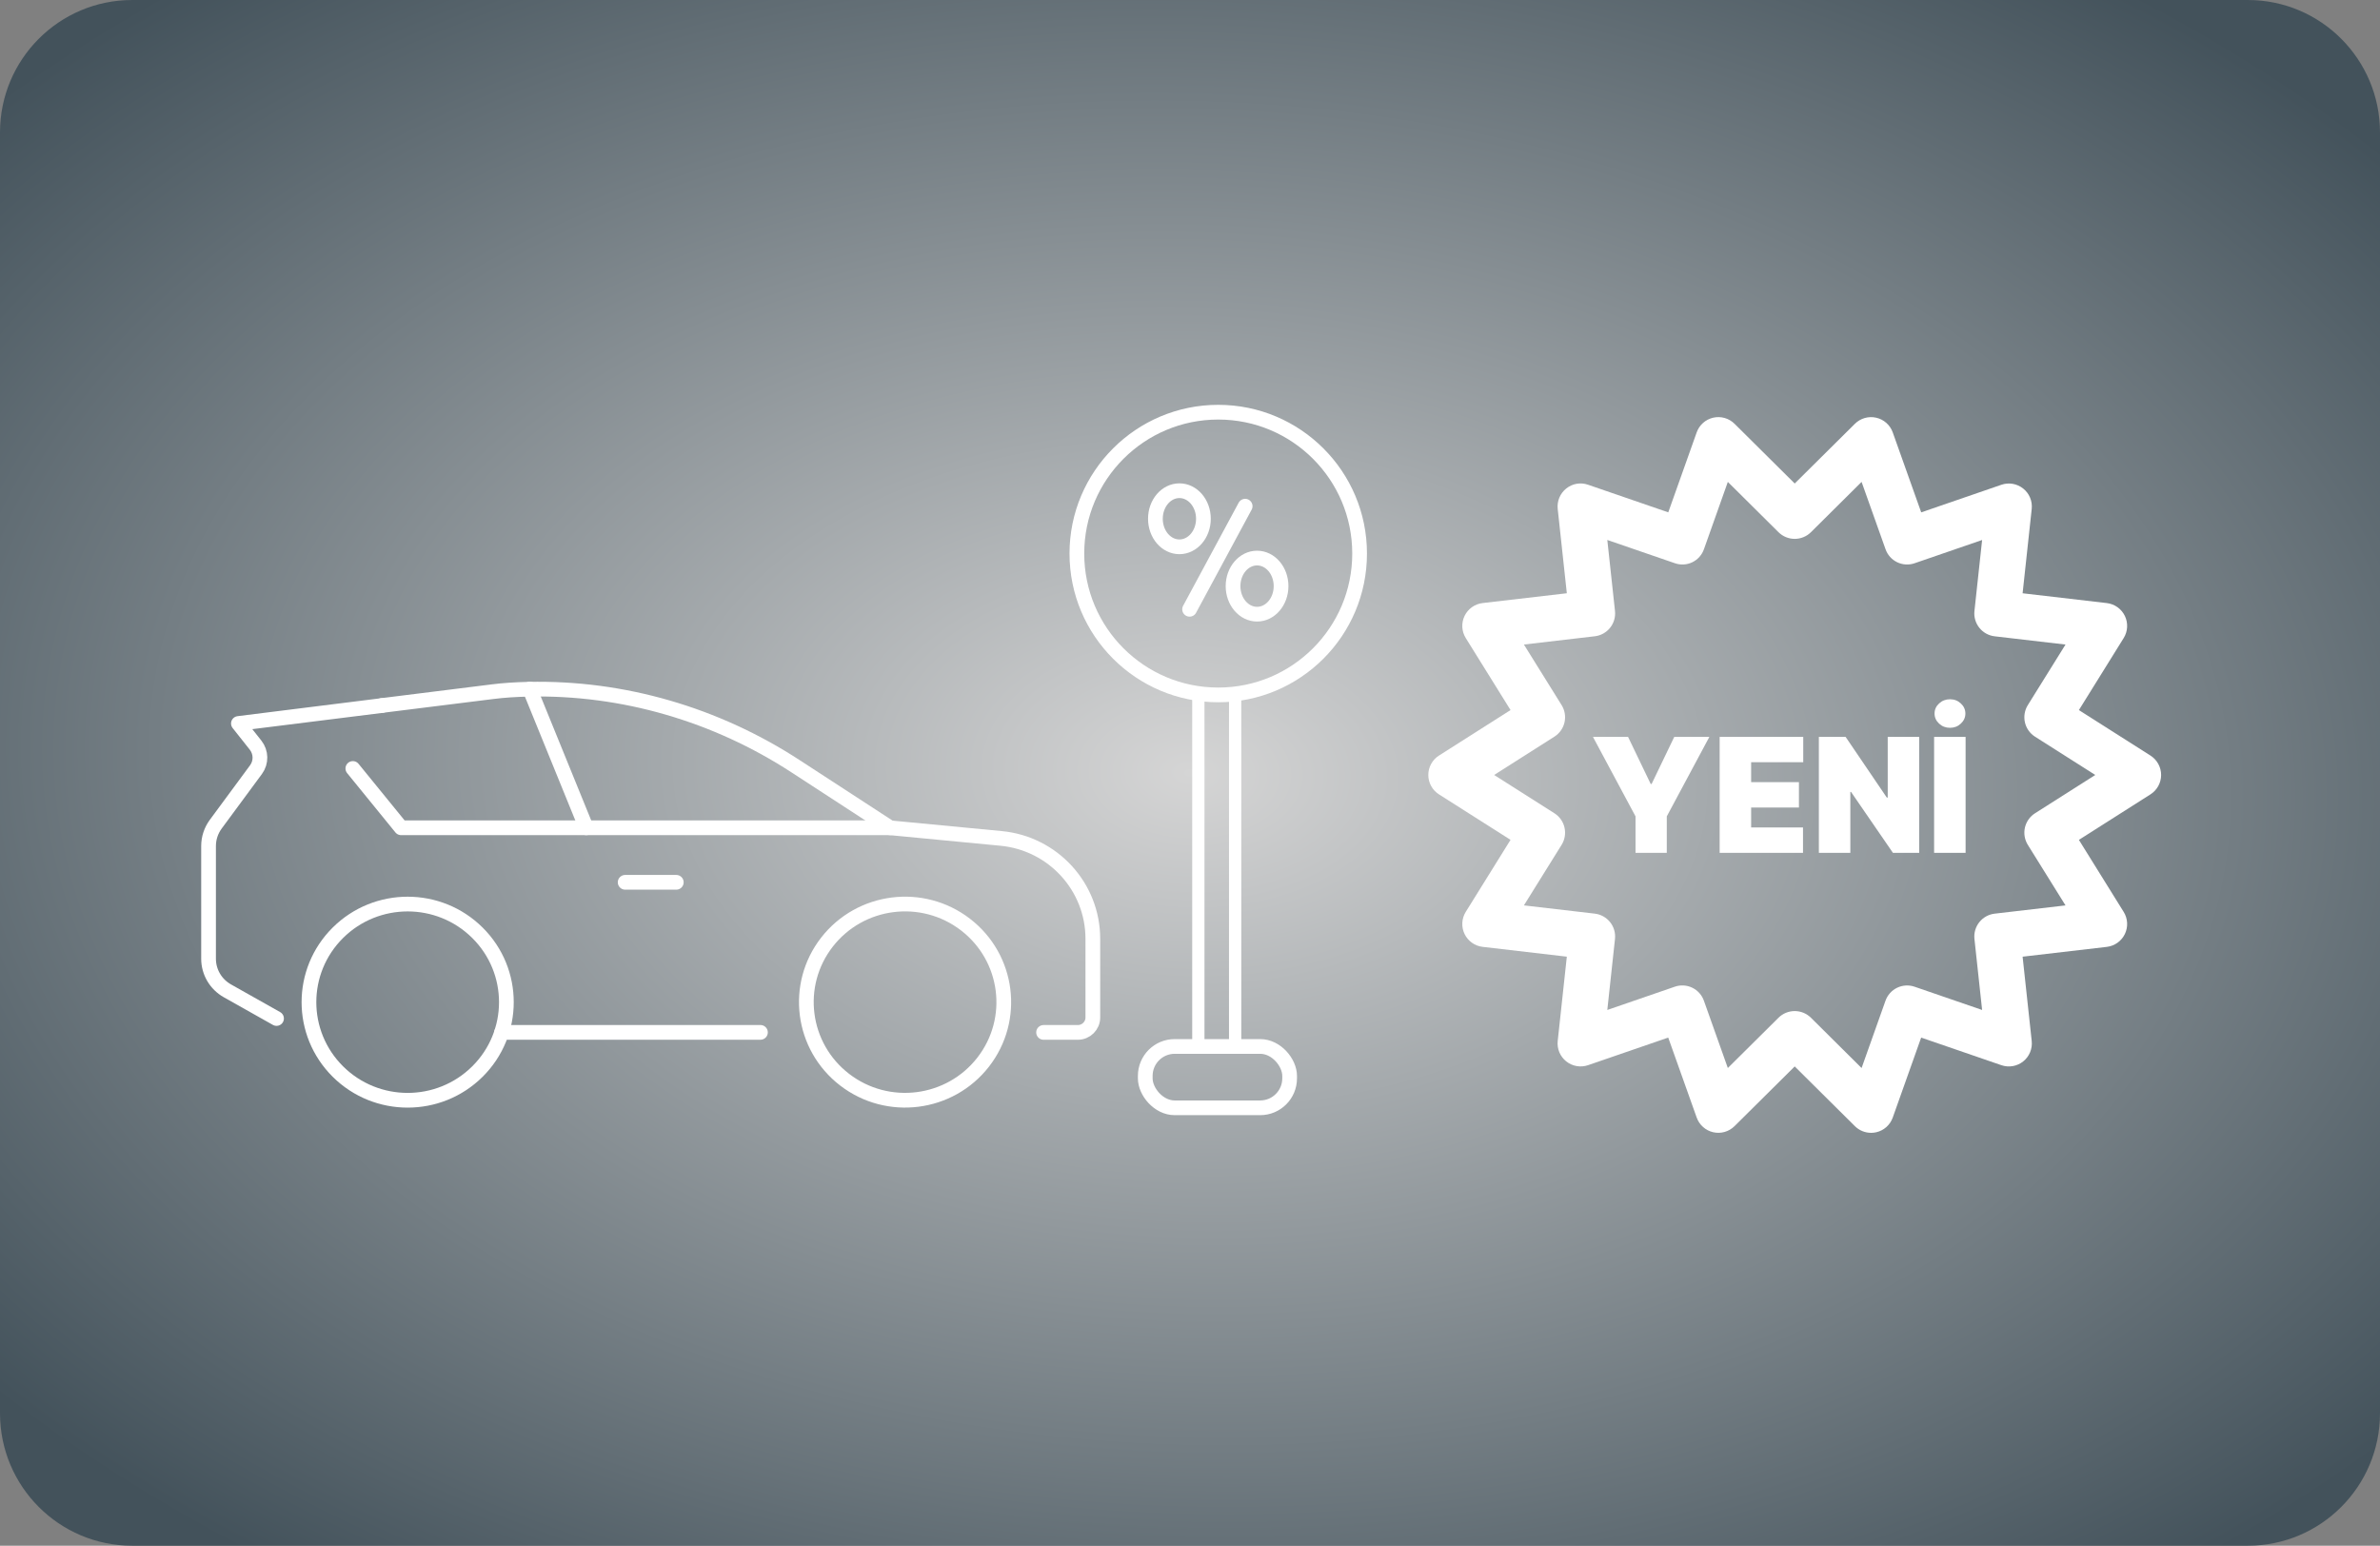 <svg width="194" height="126" viewBox="0 0 194 126" fill="none" xmlns="http://www.w3.org/2000/svg">
<rect x="0" y="0" width="194" height="126" fill="#808080" stroke="none"/>
<g clip-path="url(#clip0_14_34)">
<path d="M183.222 0H10.778C4.825 0 0 4.835 0 10.8V115.2C0 121.165 4.825 126 10.778 126H183.222C189.175 126 194 121.165 194 115.2V10.8C194 4.835 189.175 0 183.222 0Z" fill="url(#paint0_radial_14_34)"/>
<rect x="93.353" y="85.301" width="11.768" height="5.002" rx="2.4" stroke="white" stroke-width="1.2"/>
<rect x="97.43" y="57.25" width="0.5" height="27.5" fill="black" stroke="white" stroke-width="0.5"/>
<rect x="100.43" y="57.25" width="0.5" height="27.5" fill="black" stroke="white" stroke-width="0.5"/>
<circle cx="99.302" cy="45.123" r="11.523" stroke="white" stroke-width="1.2"/>
<path d="M96.137 44.574C97.218 44.574 98.094 43.55 98.094 42.287C98.094 41.024 97.218 40 96.137 40C95.056 40 94.18 41.024 94.18 42.287C94.18 43.55 95.056 44.574 96.137 44.574Z" stroke="white" stroke-width="1.2" stroke-linecap="round" stroke-linejoin="round"/>
<path d="M102.466 50.065C103.547 50.065 104.423 49.041 104.423 47.778C104.423 46.514 103.547 45.491 102.466 45.491C101.386 45.491 100.509 46.514 100.509 47.778C100.509 49.041 101.386 50.065 102.466 50.065Z" stroke="white" stroke-width="1.2" stroke-linecap="round" stroke-linejoin="round"/>
<path d="M101.496 41.262L96.967 49.666" stroke="white" stroke-width="1.2" stroke-linecap="round" stroke-linejoin="round"/>
<path d="M31.13 57.509L40.171 56.381C41.035 56.271 42.018 56.206 43.075 56.183C50.797 56.014 58.379 58.249 64.837 62.453L72.556 67.477L81.609 68.344C85.848 68.753 89.08 72.294 89.08 76.524V82.943C89.08 83.612 88.532 84.156 87.859 84.156H85.065" stroke="white" stroke-width="1.2" stroke-linecap="round" stroke-linejoin="round"/>
<path d="M22.541 83.023L18.534 80.767C17.587 80.234 17 79.233 17 78.153V68.963C17 68.324 17.206 67.702 17.584 67.187L20.867 62.737C21.308 62.139 21.293 61.322 20.831 60.739L19.434 58.974L31.133 57.512" stroke="white" stroke-width="1.2" stroke-linecap="round" stroke-linejoin="round"/>
<path d="M61.986 84.154H40.889" stroke="white" stroke-width="1.2" stroke-linecap="round" stroke-linejoin="round"/>
<path d="M80.139 86.581C82.858 83.088 82.212 78.066 78.697 75.364C75.182 72.662 70.128 73.303 67.409 76.797C64.691 80.29 65.336 85.312 68.852 88.014C72.367 90.716 77.42 90.074 80.139 86.581Z" stroke="white" stroke-width="1.2" stroke-linecap="round" stroke-linejoin="round"/>
<path d="M38.919 87.346C42.062 84.223 42.062 79.16 38.919 76.037C35.777 72.914 30.682 72.914 27.54 76.037C24.398 79.16 24.398 84.223 27.54 87.346C30.682 90.469 35.777 90.469 38.919 87.346Z" stroke="white" stroke-width="1.2" stroke-linecap="round" stroke-linejoin="round"/>
<path d="M72.556 67.477H32.697L28.761 62.642" stroke="white" stroke-width="1.2" stroke-linecap="round" stroke-linejoin="round"/>
<path d="M43.186 56.174L47.788 67.477" stroke="white" stroke-width="1.2" stroke-linecap="round" stroke-linejoin="round"/>
<path d="M55.126 71.921H50.958" stroke="white" stroke-width="1.2" stroke-linecap="round" stroke-linejoin="round"/>
<path d="M176.159 63.172C176.158 62.857 176.079 62.547 175.927 62.27C175.776 61.994 175.557 61.761 175.292 61.591L169.456 57.883L173.107 52.01C173.274 51.742 173.37 51.436 173.386 51.121C173.403 50.806 173.34 50.491 173.203 50.207C173.065 49.923 172.859 49.678 172.601 49.495C172.344 49.312 172.045 49.197 171.731 49.16L164.868 48.361L165.61 41.488C165.644 41.174 165.598 40.857 165.476 40.566C165.355 40.275 165.162 40.019 164.915 39.823C164.668 39.626 164.376 39.495 164.065 39.441C163.755 39.387 163.435 39.413 163.137 39.516L156.603 41.766L154.283 35.248C154.177 34.95 153.998 34.684 153.762 34.475C153.526 34.265 153.241 34.119 152.934 34.049C152.626 33.978 152.306 33.987 152.002 34.074C151.699 34.161 151.422 34.323 151.198 34.545L146.292 39.413L141.385 34.543C141.161 34.321 140.885 34.159 140.581 34.072C140.278 33.986 139.958 33.977 139.65 34.047C139.342 34.117 139.057 34.264 138.822 34.473C138.586 34.683 138.407 34.948 138.301 35.246L135.985 41.764L129.447 39.514C129.149 39.408 128.829 39.381 128.517 39.435C128.206 39.489 127.914 39.622 127.668 39.821C127.422 40.017 127.228 40.273 127.107 40.564C126.985 40.855 126.939 41.172 126.973 41.486L127.716 48.359L120.852 49.158C120.539 49.195 120.239 49.31 119.982 49.493C119.725 49.676 119.518 49.921 119.381 50.205C119.244 50.49 119.181 50.804 119.197 51.119C119.214 51.434 119.31 51.74 119.476 52.008L123.128 57.881L117.292 61.591C117.026 61.76 116.808 61.994 116.656 62.27C116.504 62.546 116.425 62.856 116.425 63.172C116.425 63.487 116.504 63.797 116.656 64.073C116.808 64.349 117.026 64.583 117.292 64.752L123.128 68.46L119.476 74.333C119.31 74.601 119.214 74.907 119.197 75.222C119.181 75.537 119.244 75.852 119.381 76.136C119.518 76.42 119.725 76.665 119.982 76.848C120.239 77.031 120.539 77.147 120.852 77.183L127.716 77.983L126.973 84.856C126.94 85.169 126.986 85.486 127.107 85.777C127.229 86.068 127.422 86.324 127.669 86.52C127.915 86.717 128.207 86.848 128.518 86.902C128.829 86.956 129.148 86.93 129.447 86.828L135.981 84.578L138.301 91.096C138.407 91.393 138.586 91.659 138.822 91.868C139.058 92.078 139.342 92.225 139.65 92.295C139.958 92.365 140.278 92.356 140.581 92.269C140.885 92.182 141.161 92.02 141.385 91.798L146.292 86.93L151.198 91.8C151.55 92.148 152.024 92.343 152.519 92.343C152.66 92.344 152.8 92.328 152.936 92.296C153.244 92.226 153.528 92.08 153.764 91.87C153.999 91.66 154.178 91.395 154.283 91.097L156.599 84.579L163.137 86.829C163.435 86.932 163.755 86.957 164.065 86.904C164.376 86.85 164.668 86.719 164.915 86.522C165.162 86.326 165.355 86.07 165.476 85.779C165.598 85.488 165.644 85.171 165.61 84.857L164.868 77.984L171.731 77.185C172.045 77.148 172.344 77.033 172.601 76.85C172.859 76.667 173.065 76.422 173.203 76.138C173.34 75.854 173.403 75.539 173.386 75.224C173.37 74.909 173.274 74.603 173.107 74.335L169.456 68.462L175.291 64.752C175.557 64.582 175.775 64.349 175.927 64.073C176.079 63.797 176.158 63.487 176.159 63.172ZM165.877 66.296C165.461 66.561 165.166 66.98 165.056 67.461C164.947 67.942 165.032 68.447 165.292 68.867L168.365 73.804L162.588 74.477C162.097 74.535 161.649 74.783 161.341 75.169C161.032 75.555 160.889 76.048 160.942 76.539L161.567 82.327L156.065 80.434C155.598 80.272 155.086 80.302 154.641 80.516C154.196 80.73 153.854 81.112 153.69 81.578L151.743 87.06L147.613 82.96C147.261 82.612 146.786 82.417 146.292 82.417C145.797 82.417 145.322 82.612 144.971 82.96L140.84 87.06L138.89 81.575C138.726 81.109 138.384 80.727 137.939 80.513C137.494 80.299 136.982 80.269 136.515 80.432L131.016 82.326L131.642 76.537C131.695 76.046 131.551 75.554 131.243 75.168C130.934 74.782 130.486 74.533 129.995 74.475L124.218 73.802L127.292 68.865C127.552 68.445 127.637 67.941 127.527 67.459C127.418 66.978 127.122 66.559 126.706 66.294L121.792 63.172L126.706 60.047C127.122 59.782 127.418 59.363 127.527 58.882C127.637 58.401 127.552 57.896 127.292 57.477L124.218 52.539L129.995 51.866C130.486 51.809 130.934 51.56 131.243 51.174C131.551 50.788 131.695 50.295 131.642 49.804L131.016 44.016L136.519 45.909C136.75 45.991 136.995 46.026 137.239 46.013C137.484 46 137.724 45.938 137.944 45.832C138.165 45.725 138.363 45.577 138.525 45.394C138.688 45.211 138.814 44.997 138.894 44.766L140.84 39.283L144.971 43.383C145.322 43.731 145.797 43.926 146.292 43.926C146.786 43.926 147.261 43.731 147.613 43.383L151.743 39.283L153.694 44.768C153.857 45.234 154.199 45.617 154.644 45.831C155.09 46.045 155.602 46.074 156.068 45.911L161.567 44.018L160.942 49.806C160.889 50.297 161.032 50.789 161.341 51.175C161.649 51.562 162.097 51.81 162.588 51.868L168.365 52.541L165.292 57.478C165.032 57.898 164.947 58.403 165.056 58.884C165.166 59.365 165.461 59.784 165.877 60.049L170.791 63.172L165.877 66.296Z" fill="white"/>
<path d="M129.845 60.065H132.707L134.553 63.906H134.627L136.474 60.065H139.336L135.864 66.547V69.52H133.316V66.547L129.845 60.065ZM140.173 69.52V60.065H146.987V62.133H142.74V63.758H146.636V65.827H142.74V67.452H146.968V69.52H140.173ZM156.44 60.065V69.52H154.298L150.882 64.552H150.826V69.52H148.26V60.065H150.439L153.799 65.014H153.873V60.065H156.44ZM160.221 60.065V69.52H157.654V60.065H160.221ZM158.947 59.327C158.602 59.327 158.307 59.213 158.06 58.985C157.814 58.757 157.691 58.483 157.691 58.163C157.691 57.843 157.814 57.569 158.06 57.342C158.307 57.114 158.602 57 158.947 57C159.295 57 159.59 57.114 159.833 57.342C160.079 57.569 160.203 57.843 160.203 58.163C160.203 58.483 160.079 58.757 159.833 58.985C159.59 59.213 159.295 59.327 158.947 59.327Z" fill="white"/>
</g>
<defs>
<radialGradient id="paint0_radial_14_34" cx="0" cy="0" r="1" gradientUnits="userSpaceOnUse" gradientTransform="translate(97 63) rotate(91.63) scale(82.113 126.429)">
<stop stop-color="#D5D5D5"/>
<stop offset="1" stop-color="#43525B"/>
</radialGradient>
<clipPath id="clip0_14_34">
<rect width="194" height="126" fill="white"/>
</clipPath>
</defs>
</svg>
